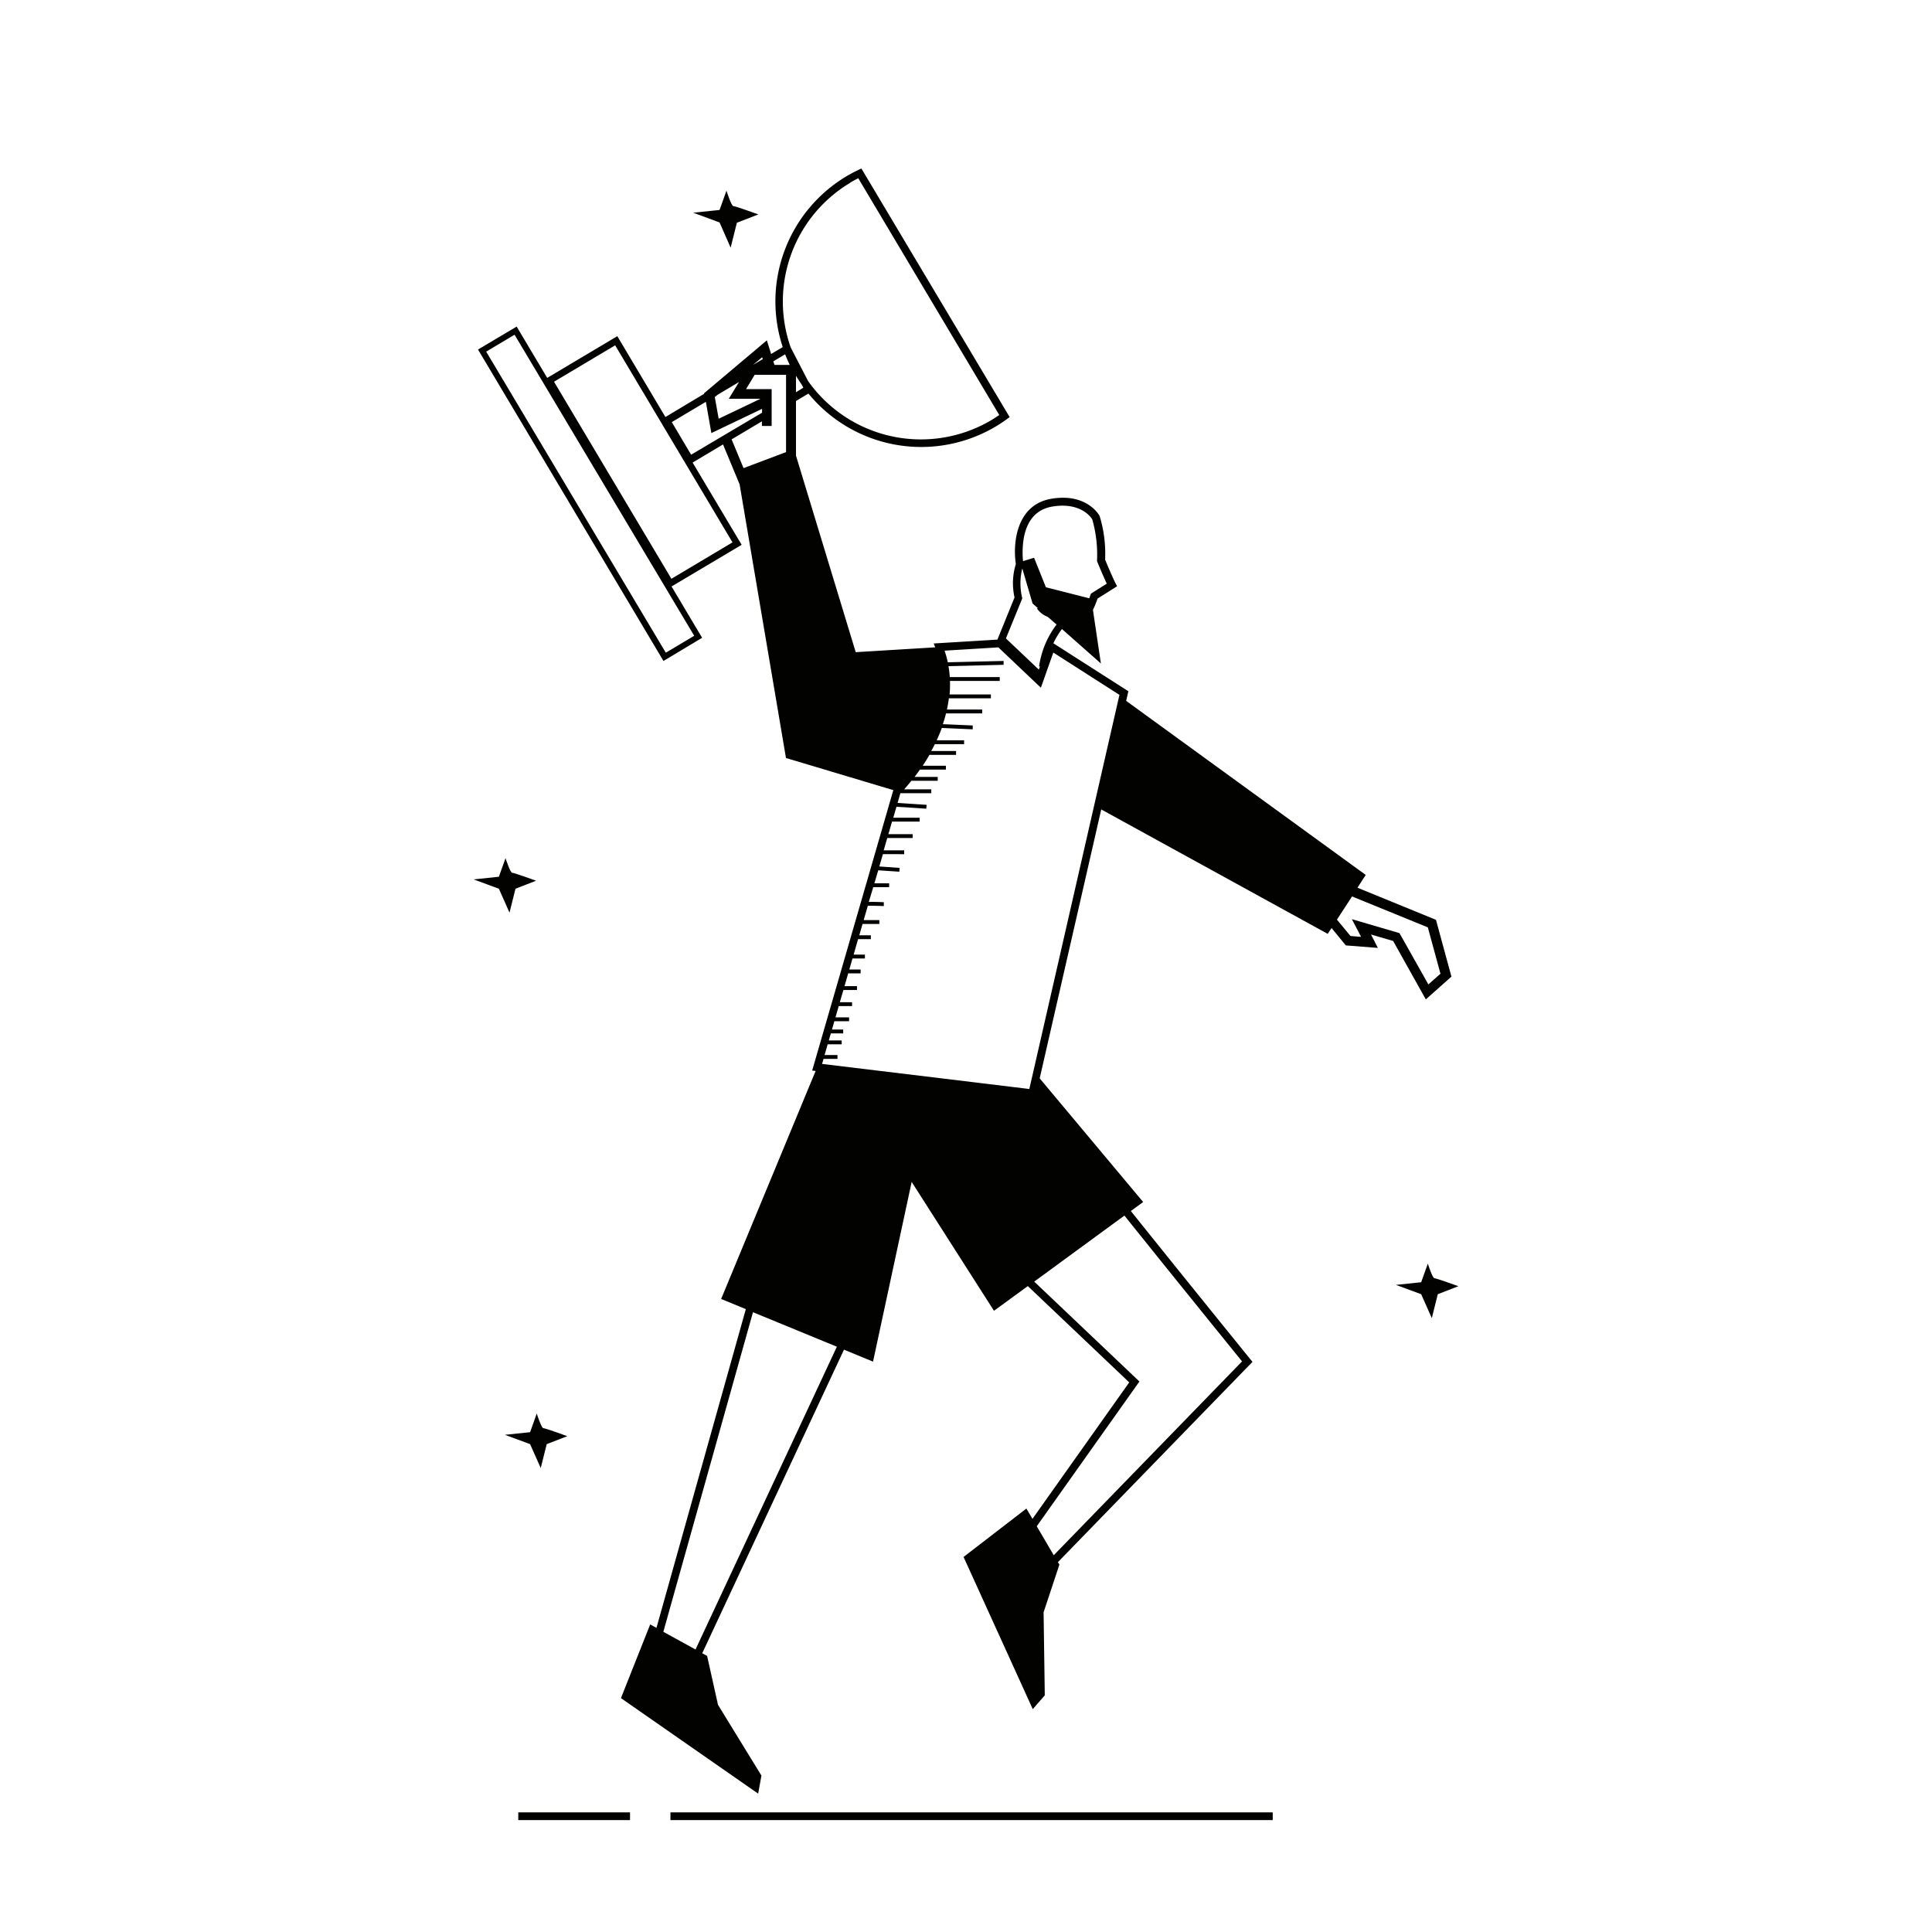 <svg xmlns="http://www.w3.org/2000/svg" viewBox="0 0 500 500"><title>Mesa de trabajo 81</title><g id="Capa_2" data-name="Capa 2"><path d="M369,258.64l6.63-5.89-4-14.7-20.32-8.31,2.14-3.31-62-45.05.57-2.49-19.41-12.41a21.34,21.34,0,0,1,2.22-3.69l10.08,8.92-2.06-13.89a23.43,23.43,0,0,0,1.2-2.91l5.05-3.18-.42-.82s-.94-1.86-2.68-6.08a33.4,33.4,0,0,0-1.39-11.21l-.06-.15c-.14-.24-3.35-5.93-12.46-4.39s-10,11.56-9.19,16.89a16.76,16.76,0,0,0-.34,8.65l-4.43,10.91-16.49,1,.4,1-20.58,1.25h0L206,117.92V103.78l3.22-1.93a37.72,37.72,0,0,0,48.47,8.53c.95-.56,1.9-1.19,2.89-1.91l.72-.52L222.92,43.6l-.8.39c-1.1.53-2.1,1.06-3.06,1.63a37.73,37.73,0,0,0-16.49,44.21l-3,1.78-1.11-3.53-16.25,13.7,0,.15h0l-10,6L159.76,87l-18.14,10.8-7.91-13.28-10,5.94,48,80.6,10-6-7.91-13.28L191.94,141l-12.69-21.29,7.87-4.69,4.29,10.33,12,70.82h0l27.78,8.31-21,72.58.89.11-24.45,59,6.39,2.63-23.13,82.49-1.62-.89-7.57,19.07,35.51,24.72.85-4.67-11.24-18.31L183,428.55l-1.26-.69,36.68-78.57,7.52,3.1,10-46.51,21.3,33.35,8.76-6.39,26.24,24.92L267.2,393.08l-1.57-2.67-16.26,12.53,17.91,39.39,3.11-3.58-.31-21.49,4.09-12.33-.38-.65,50.35-51.83-.56-.69c-9.59-11.82-22-27.21-30.92-38.35l3.19-2.33-26.78-32L285,209.48l58.61,32.2,1-1.51,3.68,4.5,8.3.65-1.77-3.47,5.72,1.67ZM206,101.51V97.25a.08.08,0,0,0,0,0c.48.81,1,1.59,1.52,2.35l.38.73Zm-8.75-9.06.15.49-2.49,1.48Zm-11.53,9.71,5.54-3.3-2.65,4.34h8.21l-10.83,5.17-1-5.6Zm-6.06,62.38-7.35,4.38L125.82,91l7.35-4.37Zm9.91-24.17-15.81,9.42-30.38-51,15.82-9.42Zm-10.71-22.69-5-8.44,8.82-5.25,1.42,8.09,13.12-6.27v1ZM203.43,103v14l-11,4.15-3.09-7.44,7.84-4.67v1.2h2.52v-9.54h-6.62L195.31,97h8.12Zm-3-8.56-.29-.93,3.05-1.82c.36.93.76,1.84,1.2,2.75Zm19.58-47.16c.67-.4,1.36-.78,2.11-1.15l36.49,61.27c-.68.47-1.35.9-2,1.3a35.78,35.78,0,0,1-47.48-10.09l-4.5-8.7A35.79,35.79,0,0,1,220.06,47.29ZM265,139c.91-4.57,3.38-7.23,7.34-7.9,7.23-1.21,10,2.72,10.33,3.31a32.83,32.83,0,0,1,1.24,10.6v.22l.08.2c1.18,2.86,2,4.67,2.44,5.62l-4.1,2.59-.12.33c-.11.31-.21.6-.31.87l-11.22-2.86-3.06-7.63-2.86.87A22.35,22.35,0,0,1,265,139Zm-.44,15.87-.06-.3a15.94,15.94,0,0,1,.07-7.46l2.65,9.06,1.37,1.21-.21.13a5.93,5.93,0,0,0,2.75,2.12h0l2.31,2a23.33,23.33,0,0,0-4.53,10.85l.23,0-.29.82-8.52-8.08ZM180,426.89l-8.33-4.58,23.2-82.71,21.71,8.93Zm111-112.3c2.61,3.26,5.81,7.24,9.71,12.09,9.14,11.35,18.4,22.77,20.73,25.65l-48.73,50.16L268.31,395l26.57-37.47-27.23-25.85ZM289.65,180.1l-22.19,97.06-1.07,4.67-1.41-.17-3.13-.38-7.37-.89-2-.25-39.73-4.8.38-1.3h3.61v-1H213.4l.8-2.77h3.63v-1h-3.34l.53-1.83h3.2v-1h-2.91l.62-2.15h3.81v-1h-3.52l.84-2.91h3.45v-1h-3.16l.92-3.17h3.52v-1h-3.23l.95-3.3h3.22v-1H219.8l.83-2.86h3.21v-1h-2.92l1.15-4h3.31v-1h-3l.85-2.93h4.35v-1h-4.06l1.07-3.69c.71-.05,2.51,0,4.14.06l0-1c-1.34-.06-2.9-.11-3.89-.07L226,229.6h4.11v-1h-3.82l1-3.37,5.46.38.07-1-5.25-.37.92-3.18H234v-1h-5.3l.92-3.18h6.57v-1h-6.28l.95-3.26H238v-1h-6.82l.83-2.83,7.72.5.07-1-7.51-.49.73-2.52,0,0h8v-1H234c.49-.56,1.14-1.3,1.86-2.21h6.82v-1h-6c.45-.58.92-1.22,1.39-1.9h6.73v-1h-6c.58-.87,1.17-1.81,1.74-2.81h6.89v-1H241c.11-.19.22-.38.32-.58.21-.4.42-.8.61-1.19h7.58v-1h-7.1c.5-1.07.94-2.13,1.33-3.19l8,.35,0-1-7.73-.34c.32-.93.59-1.86.82-2.79h9.37v-1h-9.13c.21-1,.38-1.94.49-2.9h10.88v-1H245.75a27.39,27.39,0,0,0,.1-3.5h12.88v-1H245.8a24.12,24.12,0,0,0-.34-2.82l14.27-.35,0-1-14.43.35v.06a27.33,27.33,0,0,0-.84-3.07l13.92-.85,11,10.44.37-1.05,2.57-7.27.28-.78,13.28,8.5,3.84,2.46Zm62.6,62.36-2.74-.22L346,238l3.91-6,19.61,8,3.27,12-3.13,2.77-7.48-13.28-12.32-3.61Z" fill="#020201"/><path d="M371.24,330.81c-.52,0-1.72-3.79-1.72-3.79l-1.72,4.82-6.54.69,6.54,2.41,2.75,6.19,1.55-6.19,5.33-2.07S371.75,330.81,371.24,330.81Z" fill="#020201"/><path d="M133.41,230l5.33-2.07s-5.68-2.06-6.19-2.06-1.72-3.78-1.72-3.78l-1.72,4.81-6.54.69,6.54,2.41,2.75,6.19Z" fill="#020201"/><path d="M139.94,379.93l1.55-6.19,5.33-2.06s-5.67-2.07-6.19-2.07-1.72-3.78-1.72-3.78l-1.72,4.82-6.53.68,6.53,2.41Z" fill="#020201"/><path d="M189.09,64.1l1.61-6.45,5.56-2.16s-5.92-2.15-6.46-2.15-1.79-4-1.79-4l-1.79,5-6.82.71,6.82,2.52Z" fill="#020201"/><rect x="134.13" y="469.04" width="28.92" height="2" fill="#020201"/><rect x="173.51" y="469.04" width="155.87" height="2" fill="#020201"/></g></svg>